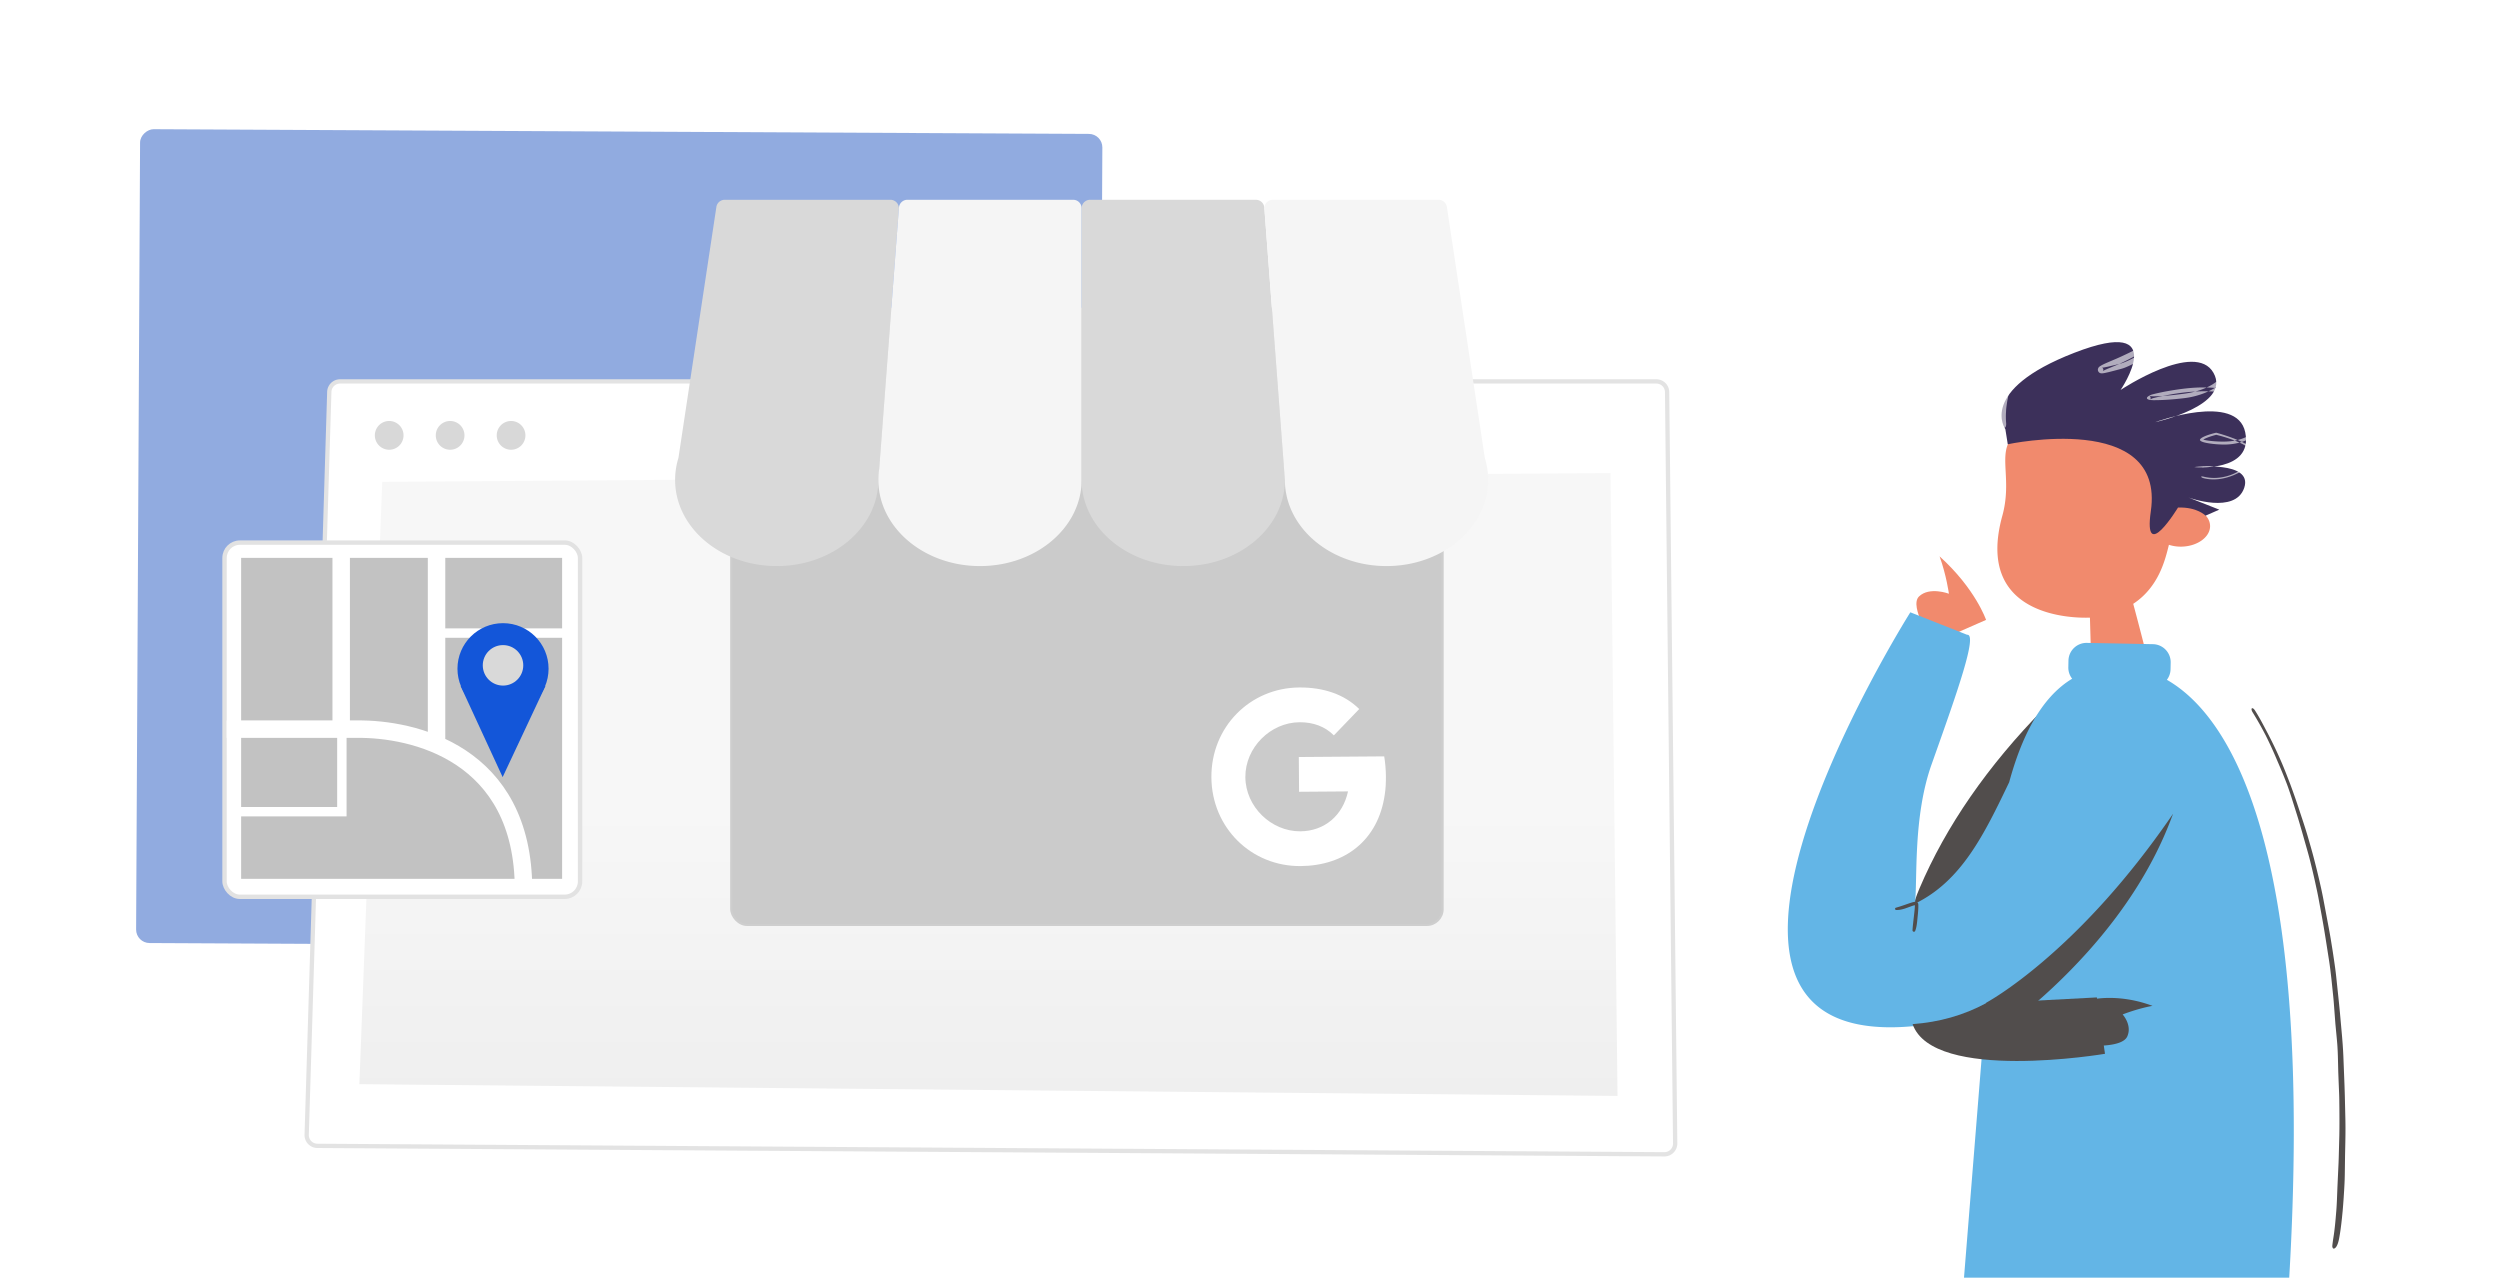 <svg xmlns="http://www.w3.org/2000/svg" width="588" height="301" fill="none"><g clip-path="url(#a)"><path fill="#fff" d="M0 .5h588v300H0z"/><path fill="#F18A6D" fill-rule="evenodd" d="M507.696 101.519c10.47 16.106 4.462 17.639 3.866 17.749l-.014.001.445-.068c.322-.042.651-.068.988-.076 3.739-.083 6.798 1.965 6.832 4.574.032 2.608-2.973 4.79-6.711 4.871a9.122 9.122 0 0 1-2.973-.43c-.859 3.432-2.336 9.9-8.394 13.879a832.627 832.627 0 0 1 3.71 14.332l.319 1.29.473 1.941c.835 3.449 1.623 6.87 2.246 9.877-8.223 5.983-16.198 1.66-16.198 1.66l-.732-25.852c-3.912.151-27.193-.091-20.601-23.969 2.186-7.917-.629-13.582 1.627-17.443 0 0 24.125-19.249 35.117-2.336Z" clip-rule="evenodd"/><path fill="#3C305A" fill-rule="evenodd" d="M512.268 119.372s-8.226 13.524-6.392.84c3.415-23.654-33.651-15.724-33.651-15.724l-.565-3.551s-6.638-9.115 16.263-17.976c22.898-8.86 10.838 8.758 10.838 8.758s17.565-11.69 21.855-4.02c4.289 7.666-13.713 11.597-13.713 11.597s19.257-7.085 21.181 2.407c1.922 9.49-11.995 8.15-11.995 8.15s13.853-1.512 11.763 4.849c-2.089 6.362-13.101 2.32-13.101 2.32l7.224 2.845-3.236 1.421s-1.898-2.061-6.471-1.916Z" clip-rule="evenodd"/><path fill="#fff" fill-opacity=".6" fill-rule="evenodd" d="m527.284 103.932.112.051c.444.216.878.449 1.296.706.994.629 2.085 1.525 2.056 2.634-.073 1.104-1.122 1.956-2.118 2.622-1.003.732-2.097 1.294-3.209 1.785-2.233.946-4.737 1.33-7.049.765-.499-.124-.693-.31-.64-.379.015-.092.242-.084.711.031 2.204.52 4.663.259 6.849-.69 1.086-.487 2.149-1.063 3.122-1.799.987-.665 1.898-1.539 1.921-2.33.068-.766-.858-1.663-1.82-2.268a13.373 13.373 0 0 0-1.242-.699l-.552-.263.405-.113.158-.053ZM501.663 75.69l.842.093c.831.09 1.697.174 2.42.522.751.343 1.155.973 1.072 1.68-.057.73-.463 1.52-.917 2.23-.199.316-.464.108-.286-.192.419-.69.883-1.414.912-2.047.027-.587-.262-.96-.941-1.274-.646-.296-1.457-.457-2.271-.525-.821-.076-1.664-.068-2.505-.05-.849.072-1.69.192-2.533.327-.844.107-1.682.27-2.521.431-.847.132-1.674.33-2.497.545-.826.174-1.676.356-2.499.53-.842.16-1.607.561-2.412.82-.795.298-1.61.551-2.387.885-.748.363-1.53.648-2.286 1.005-.778.313-1.449.818-2.158 1.254-.709.446-1.4.92-2.008 1.494l-.977.777c-.343.243-.66.514-.926.842-.535.643-1.182 1.201-1.631 1.917-.465.74-1.006 1.439-1.343 2.254-.194.37-.399.766-.608 1.168-.189.396-.325.817-.479 1.233-.337.823-.378 1.736-.594 2.59-.127.874-.289 1.752-.31 2.641-.068.885-.043 1.78.022 2.664.058.67-.117 1.05-.362 1.121-.248.07-.587-.251-.696-.978-.134-.944-.216-1.89-.171-2.84-.004-.951.049-1.911.187-2.857.226-.928.437-1.856.805-2.735.17-.442.322-.888.53-1.31.231-.427.462-.851.669-1.237.384-.86 1.007-1.566 1.517-2.338.489-.75 1.133-1.387 1.714-2.059.288-.34.63-.612.998-.853.355-.255.709-.505 1.048-.78.649-.589 1.343-1.142 2.09-1.594.746-.442 1.489-.87 2.293-1.182.759-.332 1.605-.703 2.356-1.03a47.116 47.116 0 0 1 2.441-.91c.831-.252 1.634-.597 2.488-.744l2.541-.508c.842-.195 1.681-.379 2.538-.49.849-.142 1.698-.33 2.555-.417.857-.113 1.721-.12 2.577-.168.862.004 1.705.088 2.545.188l-.842-.093Zm19.582 26.078 1.016.286a41.575 41.575 0 0 1 3.781 1.328l.242.102-.398.094-.278.051.344.136c.224.092.448.187.668.287l.101.046-.149.043a13.65 13.65 0 0 1-2.838.405l-.571.011a23.632 23.632 0 0 1-3.71-.292c-.606-.104-1.234-.215-1.769-.494-.111-.081-.25-.175-.253-.291-.017-.113.086-.234.189-.332.226-.196.507-.34.785-.47.927-.416 1.912-.686 2.884-.919l-.044.009Zm.007.495-.568.158c-.714.206-1.425.446-2.067.741a4.44 4.44 0 0 0-.37.195l-.039.024.299.089c.214.054.448.099.684.136l.351.05a25.66 25.66 0 0 0 3.623.205 14.407 14.407 0 0 0 2.183-.183l.26-.049-.335-.132a35.582 35.582 0 0 0-3.108-.999l-.913-.235Zm-5.71-24.019c1.301.161 2.621.397 3.799 1.013a11.68 11.68 0 0 1 3.196 2.126c.956.884 1.71 2.096 1.976 3.452.275 1.368-.098 2.807-.828 3.91-.769 1.084-1.778 1.891-2.853 2.553l.091-.059.861.084c.926.108 1.846.262 2.755.473l.904.231c.605.156 1.198.344 1.769.6l.866.354.82.451a8.424 8.424 0 0 1 2.847 2.413c.771.999 1.078 2.393.709 3.63-.354 1.246-1.243 2.242-2.241 2.983a10.131 10.131 0 0 1-2.542 1.345l-.387.129-.56-.26-.44-.188.133-.029c1.055-.27 2.061-.683 2.955-1.265l.437-.306c.909-.682 1.675-1.578 1.955-2.6.292-1.014.055-2.098-.616-2.97-1.318-1.777-3.639-2.866-5.911-3.508-1.737-.469-3.54-.683-5.357-.752l-.46-.013-.615.277a18.852 18.852 0 0 1-4.331 1.224l-.735.103c-2.439.29-4.851.487-7.318.476-.461-.053-.896.048-1.402-.312-.148-.216.032-.426.11-.485.099-.089.199-.156.302-.213a5.02 5.02 0 0 1 .632-.302l.006-.002c1.511-.397 3.028-.697 4.556-.955 2.456-.407 4.946-.72 7.436-.728.31 0 .621.003.932.01h.014l.08-.034c.212-.1.422-.203.628-.312l.607-.341c.979-.614 1.874-1.344 2.509-2.263.596-.93.869-2.041.649-3.118-.432-2.194-2.445-3.87-4.531-4.812-1.076-.56-2.279-.751-3.465-.882-1.204-.024-2.419.04-3.613.34-1.802.382-3.561 1.04-5.29 1.815l-.115.05-.057.11c-.231.407-.618.917-1.214 1.473l-.269.241c-1.026.895-2.158 1.609-3.323 2.23a19.33 19.33 0 0 1-1.801.828c-.719.286-1.261.377-1.901.565-.621.162-1.242.32-1.869.483l-.967.215c-.17.032-.336.063-.543.083-.134-.003-.168.05-.538-.042-.033-.014-.003.006-.087-.035a.83.83 0 0 1-.233-.17.888.888 0 0 1-.241-.516c-.043-.227.153-.627.228-.676.068-.072.177-.168.229-.202.726-.464 1.25-.656 1.867-.938l1.755-.746c2.298-.977 4.558-2.153 6.874-3.27 2.314-1.107 4.698-2.127 7.262-2.656 1.269-.306 2.595-.36 3.904-.31Zm-6.858 14.886-1.072.06a30.49 30.49 0 0 1-1.178.024 5.162 5.162 0 0 1-.598-.041 1.49 1.49 0 0 1-.233-.043h-.022c.03.025.069.063.13.13.143.15.133.553.058.632a.569.569 0 0 1-.052.087l-.008.011c.016-.013.078-.058.152-.1.096-.056.217-.114.335-.165l.132-.056 1.074-.263c.369-.085.742-.165 1.116-.242l.166-.034Zm7.637-1.04-.696.042a50.57 50.57 0 0 0-4.856.609c-.375.065-.751.132-1.126.202l-.959.187.121-.005a70.77 70.77 0 0 0 3.618-.363l1.199-.15c.709-.088 1.416-.212 2.112-.374l.587-.147Zm3.604-.92-.918-.035-.564.247c-.652.269-1.327.495-2.016.682l-.106.027.522-.03c.405-.017.811-.028 1.217-.032l.91.002.45.01.076-.031c.456-.217.902-.454 1.336-.712l.091-.059-.067-.007c-.31-.026-.62-.046-.931-.063Zm-21.513-5.572-.312.08c-.154.038-.308.077-.457.119l-1.836.436-.909.183c-.146.023-.3.049-.426.058-.055.009-.15 0-.104.006.047.017-.028-.017.113.052.096.05.186.174.206.282.019.12.031.147.015.237a.41.41 0 0 1-.091.198c-.024.03-.007.013-.013.021l-.005.009c.373-.236 1.054-.518 1.605-.748l1.772-.73.442-.203Zm5.483-2.776-.398.203c-1.815.947-3.619 1.968-5.527 2.776l.442-.203.15-.036c.153-.039.303-.08.448-.123l.413-.145c.577-.22 1.149-.473 1.709-.751 1.111-.566 2.189-1.219 3.149-2.023l-.386.302Zm.386-.302-.386.302.967-.489.857-.41.747-.346.033-.058c.215-.43.237-.714.146-.767-.238-.172-.898.562-2.364 1.768Z" clip-rule="evenodd"/><g filter="url(#b)"><rect width="191.417" height="226.331" x="259.289" y="29.137" fill="#91ABE0" rx="3.165" transform="rotate(90.288 259.289 29.137)"/></g><path fill="#fff" fill-rule="evenodd" stroke="#E3E3E3" stroke-width="1.009" d="M389.574 89.71a2.534 2.534 0 0 1 2.529 2.51L394 268.928a2.538 2.538 0 0 1-2.487 2.565l-316.926-1.988a2.536 2.536 0 0 1-2.456-2.607l5.32-174.731a2.535 2.535 0 0 1 2.529-2.457h309.594Z" clip-rule="evenodd"/><path fill="#D8D8D8" d="M91.537 105.783a3.378 3.378 0 0 0 3.373-3.384 3.378 3.378 0 0 0-3.373-3.384 3.378 3.378 0 0 0-3.372 3.384 3.378 3.378 0 0 0 3.372 3.384ZM105.871 105.783a3.378 3.378 0 0 0 3.372-3.384 3.378 3.378 0 0 0-3.372-3.384 3.378 3.378 0 0 0-3.373 3.384 3.378 3.378 0 0 0 3.373 3.384ZM120.205 105.783a3.378 3.378 0 0 0 3.373-3.384 3.378 3.378 0 0 0-3.373-3.384 3.377 3.377 0 0 0-3.372 3.384 3.378 3.378 0 0 0 3.372 3.384Z"/><path fill="url(#c)" d="m89.902 113.339 288.884-2.075 1.654 146.496-295.915-2.762 5.377-141.659Z"/><rect width="83.621" height="83.305" x="52.81" y="127.621" fill="#fff" stroke="#E2E2E2" stroke-width="1.032" rx="3.613"/><path fill="#C2C2C2" d="M56.716 131.21h75.493v75.493H56.716z"/><path stroke="#fff" stroke-width="4.106" d="M53.326 171.498h30.64c13.056-.158 39.167 5.516 39.167 37.735M80.248 128.21v42.01M102.675 130.202v45.62"/><path stroke="#fff" stroke-width="2.211" d="M54.979 190.91h25.428v-18.479M104.254 148.9h30.797"/><circle cx="118.31" cy="157.282" r="10.714" fill="#1356D9"/><path fill="#1356D9" d="m118.222 182.774-9.887-21.429h19.95l-10.063 21.429Z"/><circle cx="118.31" cy="156.488" r="4.762" fill="#D9D9D9"/><rect width="167.322" height="144.913" x="171.983" y="72.634" fill="#CBCBCB" stroke="#CECECE" stroke-width=".498" rx="3.735"/><path fill="#fff" d="M325.705 186.823c-1.53 10.888-9.475 16.8-19.81 16.878-11.581.088-20.886-8.994-20.975-20.846-.09-11.852 9.076-21.073 20.657-21.161 5.644-.042 10.568 1.571 14.112 5.07l-5.963 6.196c-2.069-2.085-4.862-3.114-8.087-3.089-6.817.051-12.783 5.948-12.73 12.924.053 6.976 6.108 12.781 12.924 12.73 5.717-.044 10.014-3.752 11.218-9.387l-11.508.087-.062-8.176 20.084-.152c.23 1.348.39 3.147.401 4.648.012 1.5-.051 2.926-.261 4.278Z"/><path fill="#D9D9D9" fill-rule="evenodd" d="M211.411 49.13a1.992 1.992 0 0 0-1.986-2.142H170.46c-.985 0-1.822.72-1.969 1.694l-8.903 58.887a2.062 2.062 0 0 1-.066.29 17.408 17.408 0 0 0-.735 5.009c0 11.195 10.702 20.271 23.903 20.271 13.202 0 23.904-9.076 23.904-20.271l4.817-63.738Z" clip-rule="evenodd"/><path fill="#F5F5F5" fill-rule="evenodd" d="M254.399 48.98c0-1.1-.892-1.992-1.992-1.992H213.42a1.993 1.993 0 0 0-1.987 1.842l-4.642 61.417a17.328 17.328 0 0 0-.198 2.619v.002c0 11.195 10.702 20.271 23.903 20.271 13.201 0 23.903-9.076 23.903-20.271V48.98Z" clip-rule="evenodd"/><path fill="#D9D9D9" fill-rule="evenodd" d="M297.365 48.83a1.991 1.991 0 0 0-1.986-1.842h-38.987a1.991 1.991 0 0 0-1.992 1.992v63.799l-.001.089c0 11.195 10.702 20.271 23.904 20.271 13.201 0 23.903-9.076 23.903-20.271v-.003c0-.887-.068-1.76-.198-2.617l-4.643-61.419Z" clip-rule="evenodd"/><path fill="#F5F5F5" fill-rule="evenodd" d="M340.307 48.682a1.991 1.991 0 0 0-1.969-1.694h-38.965a1.992 1.992 0 0 0-1.986 2.142l4.818 63.738c.001 11.195 10.702 20.271 23.903 20.271 13.202 0 23.904-9.076 23.904-20.271 0-1.73-.256-3.41-.737-5.014a2.062 2.062 0 0 1-.066-.29l-8.902-58.882Z" clip-rule="evenodd"/><path fill="#F18A6D" fill-rule="evenodd" d="M467.122 145.8s-2.471-7.304-10.933-14.946c1.602 4.406 2.197 8.789 2.197 8.789s-4.564-1.727-7.03.642c-2.466 2.368 3.298 10.986 3.298 10.986l12.468-5.471Z" clip-rule="evenodd"/><path fill="#514D4C" fill-rule="evenodd" d="M480.8 166.57c-13.316 13.576-23.094 27.705-29.337 42.386-6.243 14.682 3.276 12.472 28.556-6.631l.781-35.755Z" clip-rule="evenodd"/><path fill="#63B5E6" fill-rule="evenodd" d="m449.312 144.015 13.351 5.283c2.547-.245-2.431 13.783-7.769 28.834l-.594 1.676c-4.363 12.31-3.28 26.882-3.895 32.73 10.998-5.334 16.324-16.41 22.157-28.564 2.8-10.352 7.37-19.893 14.812-24.338a4.213 4.213 0 0 1-.903-2.69l.031-1.582a4.253 4.253 0 0 1 4.324-4.157l15.56.302a4.254 4.254 0 0 1 4.159 4.323l-.032 1.583a4.211 4.211 0 0 1-.864 2.476c14.187 8.116 35.119 37.678 28.641 142.915-1.392 22.585-76.358-2.28-76.358-2.28l5.042-62.773a47.536 47.536 0 0 1-6.681 1.968c-82.621 17.818-10.981-95.706-10.981-95.706Z" clip-rule="evenodd"/><path fill="#514D4C" fill-rule="evenodd" d="M492.716 234.974s5.984-1.227 13.553 1.605c-3.634.661-7.027 2.019-7.027 2.019s2.299 2.498 1.086 5.185c-1.214 2.686-8.909 2.14-8.909 2.14l1.297-10.949ZM530.409 167.16l.148.236c.544.87 1.039 1.741 1.706 2.987l1.195 2.267.431.84a94.201 94.201 0 0 1 2.14 4.471l.485 1.102c.399.916.764 1.805 1.263 3.076l.91 2.35c.82 2.225 1.499 4.167 2.102 6.034l.945 2.849.519 1.612.113.361.383 1.264.783 2.723c.278.983.495 1.777.702 2.567l.603 2.375c.253 1.022.499 2.054.739 3.097l.355 1.573c.163.73.309 1.436.483 2.335l1.37 7.272c.163.883.291 1.604.408 2.311l.433 2.687c.217 1.393.423 2.799.617 4.218l.12.944c.039.319.077.649.117 1.008l.666 6.336.203 2.075.506 5.671.145 1.832.099 1.546.059 1.173.275 7.054.071 2.268.132 5.633.016 1.095.006 1.018-.005 1.293-.029 1.942-.064 2.952-.064 4.693-.027 1.086-.04.993c-.11 2.222-.255 4.372-.437 6.467l-.154 1.56c-.201 1.947-.399 3.406-.675 4.892-.153.813-.365 1.449-.614 1.851-.26.456-.722.708-.88.362-.092-.166-.122-.292-.101-.556l.035-.342.093-.711.039-.273.181-1.17c.168-1.147.292-2.281.437-3.924l.153-1.834.048-.673c.037-.57.069-1.17.099-1.886l.114-2.948.265-5.713.039-1.105.144-5.396.021-1.549c.01-1.586.007-3.188-.009-4.808l-.02-1.627a73.55 73.55 0 0 0-.05-1.935l-.095-2.297-.099-2.555-.091-3.738-.036-.998a29.272 29.272 0 0 0-.014-.309l-.049-.891-.049-.712c-.028-.369-.061-.76-.102-1.199l-.336-3.529-.395-5.231a73.165 73.165 0 0 0-.138-1.476l-.415-4.002-.259-2.193-.132-.97c-.045-.323-.093-.653-.146-1.01l-.806-5.143-.28-1.731c-.097-.587-.198-1.185-.304-1.796l-.332-1.875-.788-4.266a83.342 83.342 0 0 0-.298-1.48l-.553-2.548a206.29 206.29 0 0 0-.635-2.744l-.446-1.825-.229-.886c-.108-.407-.227-.844-.37-1.357l-1.366-4.812-.599-2.055c-.145-.489-.282-.939-.415-1.372l-1.373-4.354c-.212-.659-.4-1.228-.59-1.781l-.287-.828-.277-.754a106.013 106.013 0 0 0-1.539-3.806l-.713-1.66a95.695 95.695 0 0 0-2.64-5.777 79.507 79.507 0 0 0-3.141-5.565c-.609-1.006-.03-1.377.59-.376Zm-19.295 24.227-.568 1.485c-4.241 11.075-10.95 21.419-19.45 30.933a136.117 136.117 0 0 1-16.773 15.802 116.514 116.514 0 0 1-5.528 4.146l-.67.465-.31.212-.722.485-.724.464.722-9.412.102-.155.289-.159.638-.373.683-.415c.357-.22.735-.461 1.136-.721l.829-.547c2.863-1.917 6.074-4.335 9.56-7.294 9.962-8.46 20.122-19.558 29.88-33.61l.906-1.306Zm-65.196 22.104.831-.249a40.106 40.106 0 0 0 1.631-.55l.902-.31.502-.152.27-.068c.081-.019.157-.033.24-.046.197-.029.315-.031.527.023a.696.696 0 0 1 .275.234l.035.07.042.17.013.104.008.302-.003.42a25.729 25.729 0 0 1-.134 1.854l-.148 1.518c-.105.941-.217 1.495-.442 2.11-.069.187-.246.277-.418.212a.37.37 0 0 1-.229-.379l.049-.641.03-.337.119-1.126.123-1.048.173-1.564.06-.773.01-.359a4.307 4.307 0 0 0-.616.161l-.157.054-1.03.375-.477.167c-.821.272-1.493.396-2.12.363-.305-.009-.374-.441-.066-.535Z" clip-rule="evenodd"/><path fill="#514D4C" fill-rule="evenodd" d="m495.092 247.855-1.905-13.261-26.096 1.374c-5.229 2.813-10.978 4.449-17.249 4.906 4.812 13.813 45.25 6.981 45.25 6.981Z" clip-rule="evenodd"/></g><defs><linearGradient id="c" x1="230.505" x2="230.505" y1="190.114" y2="257.76" gradientUnits="userSpaceOnUse"><stop stop-color="#F7F7F7"/><stop offset="1" stop-color="#EFEFEF"/></linearGradient><clipPath id="a"><path fill="#fff" d="M0 .5h588v300H0z"/></clipPath><filter id="b" width="239.916" height="205.177" x="25.686" y="24.06" color-interpolation-filters="sRGB" filterUnits="userSpaceOnUse"><feFlood flood-opacity="0" result="BackgroundImageFix"/><feColorMatrix in="SourceAlpha" result="hardAlpha" values="0 0 0 0 0 0 0 0 0 0 0 0 0 0 0 0 0 0 127 0"/><feOffset dy="2.373"/><feGaussianBlur stdDeviation="3.165"/><feComposite in2="hardAlpha" operator="out"/><feColorMatrix values="0 0 0 0 0 0 0 0 0 0 0 0 0 0 0 0 0 0 0.15 0"/><feBlend in2="BackgroundImageFix" result="effect1_dropShadow_1266_2595"/><feBlend in="SourceGraphic" in2="effect1_dropShadow_1266_2595" result="shape"/></filter></defs></svg>